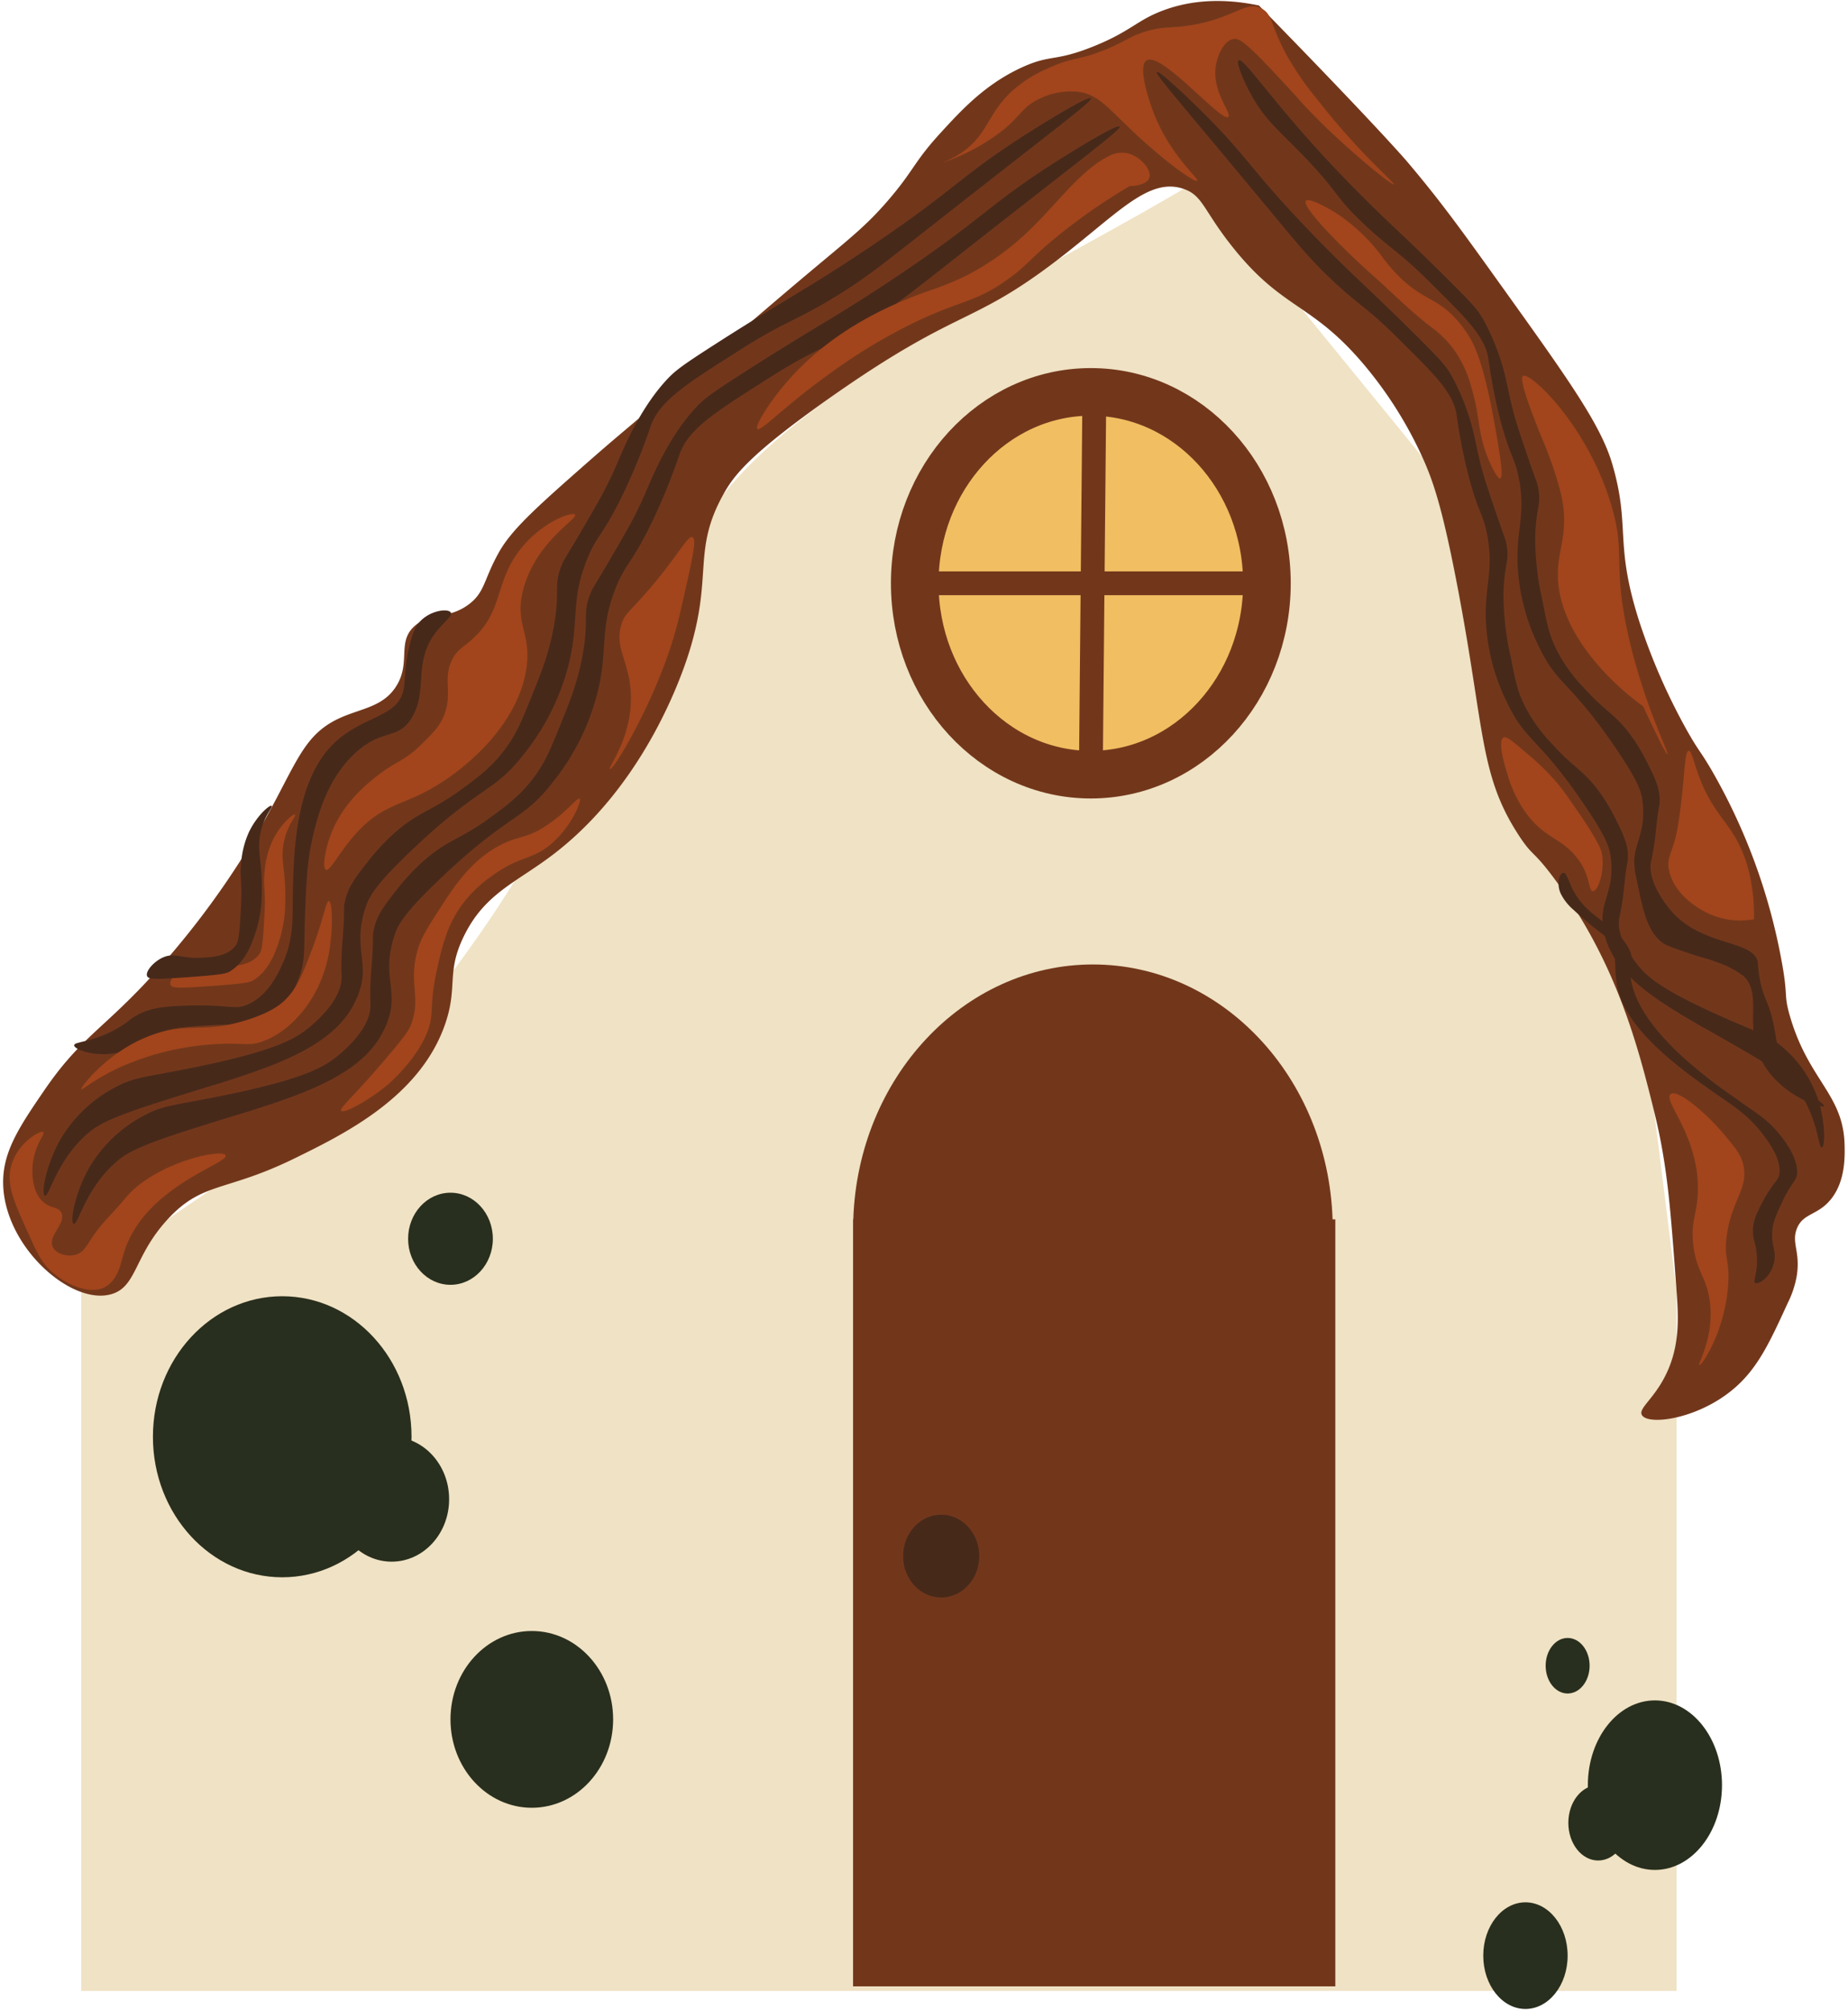 <svg xmlns="http://www.w3.org/2000/svg" width="388" height="422" fill="none" viewBox="0 0 388 422">
  <path fill="#F0E2C4" d="M251.355 37.947c-27.589 16.725-70.556 36.553-93.3 59.018-25.78 25.464-27.476 60.493-64.436 108.855-27.386 35.834-61.383 47.812-76.558 65.174v146.988h334.94V270.994l-16.142-129.39-84.504-103.657Z"/>
  <path fill="#72371B" d="M23.44 271.687c5.33-1.589 4.67-8.009 11.788-15.731 7.3-7.919 12.151-5.679 26.491-12.7 10.61-5.191 26.561-13 31.787-28.39 2.656-7.824.167-10.613 3.828-18.2 4.376-9.069 10.932-11.3 18.66-17.159 19.74-14.97 27.494-38.741 28.707-42.638 5.034-16.162.6-21.226 7.181-33.095 2.129-3.841 5.407-8.3 22.094-20.068 27.5-19.4 29.64-15.024 48.129-29.207 12.558-9.633 19.018-17.364 26.392-14.845 4.032 1.378 4.112 4.377 10.078 11.938 10.85 13.75 16.8 11.7 28.23 25.479a84.576 84.576 0 0 1 11.792 18.823c2.232 4.9 4.184 10.449 7.346 26.935 5.83 30.4 4.617 39.785 12.919 52.518 3.06 4.695 2.883 2.894 7.655 9.36 12.928 17.517 17.436 35.083 20.795 48.7 2.77 11.232 3.41 20.014 4.688 37.579.423 5.805.653 11.411-2.038 17.193-2.533 5.44-5.956 7.4-5.264 8.839 1.123 2.341 11.949 1 19.617-5.72 4.856-4.256 7.357-9.715 11.005-17.679a20.762 20.762 0 0 0 1.914-5.72c.815-5.095-1.13-6.877 0-9.879 1.276-3.39 4.382-2.776 7.177-6.24 3.052-3.783 2.929-8.956 2.871-11.439-.253-10.647-7.572-13.494-11.484-27.039-1.412-4.891-.213-3.673-1.913-12.48a125 125 0 0 0-14.612-39.284c-2.418-4.1-2.578-3.765-5-8.034a129.138 129.138 0 0 1-10.048-22.879c-5.409-16.786-1.8-19.877-5.742-33.28-2.413-8.216-9.264-17.783-22.966-36.917-8.559-11.953-12.968-18.11-20.1-26.52 0 0-6.109-7.206-31.1-32.758-9.3-1.936-15.867-.54-20.1 1.04-5.6 2.093-6.75 4.377-14.642 7.552-8.221 3.307-8.869 1.59-15.022 4.408-7.727 3.538-12.729 9-17.16 13.845-5.581 6.1-5.541 7.854-11.069 14.234-4.32 4.984-7.349 7.379-15.311 14.039-12.417 10.385-24.6 21.1-36.921 31.615-2.315 1.975-5.8 4.854-10.447 8.943-10.71 9.417-16.121 14.224-18.845 19.045-3.3 5.835-2.928 8.515-6.513 11.114-4.42 3.2-8.15 1.429-11.484 4.68-3.3 3.219-.7 7.268-3.349 11.96-2.767 4.893-7.663 5.011-12.44 7.279-8.2 3.9-9.016 10.8-18.18 26a178.034 178.034 0 0 1-22.963 30.164c-9.089 9.485-13.576 11.613-20.574 21.839C3.842 236.878.31 242.193.684 249.186c.695 12.955 14.438 24.982 22.756 22.501Z"/>
  <path fill="#47291A" d="M15.456 256.932c.942.467 2.476-7.782 9.57-13.519 3.335-2.7 10.24-4.866 23.914-9.091 3.094-.956 2.435-.717 3.845-1.17 10.985-3.53 23.423-7.685 27.741-16.778a15.226 15.226 0 0 0 1.562-4.644c.718-4.867-1.718-8.207.831-15.635.79-2.3 2.52-5.015 10.173-12.248 13.754-13 16.715-11.557 22.841-19.471a49.276 49.276 0 0 0 10.047-21.319c1.43-7.593.157-11.867 3.35-19.76 1.938-4.791 3-4.7 6.7-11.959.258-.507.736-1.472 1.308-2.681a130.595 130.595 0 0 0 5.391-13.438c1.993-5.375 7.795-8.918 19.138-16.12 9.057-5.75 11.015-5.654 19.617-10.92 6.085-3.724 9.516-6.472 19.138-14.039 27.623-21.72 34.808-26.953 34.45-27.559-.4-.68-9.6 4.936-14.833 8.32-11.438 7.4-13.525 10.361-26.676 19.542a363.378 363.378 0 0 1-16.907 11.093c-4.758 2.921-11.4 6.83-20.734 12.827-6.779 4.354-8.186 5.444-9.889 7.28-4.98 5.37-8.131 12.407-9.251 14.907-1.049 2.344-1.868 4.545-3.828 8.32-.435.839-1.079 2.049-3.508 6.24-4.865 8.393-4.873 8.012-5.423 9.36-1.8 4.4-.363 5.166-1.6 12.48-1 5.918-2.748 10.233-4.785 15.254-2.027 5-3.041 7.494-5.1 10.4-2.924 4.118-5.989 6.4-9.57 9.013-6.723 4.912-9.087 4.579-14.673 9.707a44.615 44.615 0 0 0-4.785 5.2c-2.85 3.615-4.532 5.75-5.1 9.013-.245 1.4.052 1.074-.319 6.24-.139 1.942-.255 3.012-.319 4.854-.084 2.411 0 3.935 0 4.507.005 4.819-5.593 9.479-6.7 10.4-3.086 2.568-7.482 5.115-25.2 8.666-9.76 1.957-11.788 1.857-15.949 4.16a28.869 28.869 0 0 0-11.165 10.747c-3.026 5.308-4.112 11.42-3.302 11.821Z"/>
  <path fill="#47291A" d="M9.4 251.02c.943.466 2.477-7.782 9.57-13.52 3.336-2.7 10.241-4.866 23.915-9.09 3.094-.956 2.435-.718 3.845-1.171 10.985-3.53 23.423-7.684 27.741-16.778a15.225 15.225 0 0 0 1.561-4.644c.718-4.867-1.718-8.207.831-15.635.79-2.3 2.52-5.014 10.174-12.247 13.754-13 16.715-11.558 22.84-19.472a49.261 49.261 0 0 0 10.048-21.319c1.429-7.593.156-11.866 3.349-19.759 1.939-4.791 3.006-4.7 6.7-11.959.257-.507.736-1.472 1.307-2.682a130.373 130.373 0 0 0 5.391-13.438c1.994-5.375 7.8-8.917 19.139-16.12 9.057-5.75 11.015-5.653 19.617-10.919 6.085-3.725 9.515-6.473 19.138-14.04 27.623-21.72 34.808-26.953 34.449-27.558-.4-.682-9.6 4.936-14.832 8.32-11.438 7.4-13.525 10.36-26.677 19.54A363.099 363.099 0 0 1 170.6 59.625c-4.758 2.92-11.4 6.829-20.735 12.826-6.779 4.354-8.185 5.445-9.888 7.28-4.981 5.369-8.132 12.408-9.251 14.907-1.049 2.344-1.868 4.545-3.828 8.32-.435.84-1.079 2.049-3.509 6.241-4.864 8.392-4.872 8.011-5.423 9.36-1.8 4.4-.362 5.166-1.6 12.48-1 5.918-2.747 10.233-4.784 15.253-2.027 5-3.041 7.494-5.1 10.4-2.924 4.118-5.989 6.4-9.57 9.014-6.723 4.911-9.087 4.579-14.674 9.706a44.91 44.91 0 0 0-4.784 5.2c-2.85 3.615-4.533 5.75-5.1 9.013-.245 1.4.052 1.073-.319 6.24-.14 1.941-.255 3.012-.319 4.853-.084 2.411 0 3.935 0 4.507 0 4.82-5.593 9.48-6.7 10.4-3.086 2.569-7.482 5.116-25.2 8.667-9.76 1.956-11.788 1.857-15.95 4.16a28.87 28.87 0 0 0-11.165 10.747c-3.024 5.309-4.113 11.42-3.3 11.822Z"/>
  <path fill="#47291A" d="M15.564 219.458c0 .942 4.892 2.724 9.89 1.386 3.246-.869 3.5-2.242 7.335-3.813 2.974-1.218 5.532-1.406 10.527-1.733 8.615-.565 9.264.729 12.122-.694 4.7-2.338 6.716-7.71 7.337-9.36 1.462-3.888.97-6.075 1.276-13.52.28-6.8.458-11.139 1.594-15.947.96-4.058 2.852-12.068 8.932-17.68 5.734-5.292 8.833-2.583 11.8-7.28 3.618-5.722.21-11.625 5.1-18.027 1.676-2.192 3.54-3.414 3.19-4.16-.44-.939-4.129-.567-6.38 1.733-.906.926-1.53 2.114-2.233 4.854-1.224 4.767-.949 7.46-1.276 9.36-1.109 6.436-9.434 5.512-15.63 12.48-7.128 8.015-7.467 22-7.656 29.814-.129 5.318.375 9.993-2.233 15.6-1.02 2.193-2.973 6.39-7.018 8.32-3.03 1.445-3.777-.03-13.717.347-4.764.18-6.968.609-9.25 1.733-2.154 1.06-2.2 1.668-4.785 3.12-5.218 2.935-8.929 2.644-8.925 3.467Z"/>
  <path fill="#A2451C" d="M35.8 206.745c.265.728 1.623.734 7.337.346 8.716-.591 9.411-.866 10.208-1.386 3.37-2.2 4.65-6.233 5.423-8.667a27.518 27.518 0 0 0 1.121-8.334c.137-6.176-1.185-8.2-.164-12.466.78-3.254 2.536-4.943 2.233-5.2-.373-.317-3.13 2.053-4.785 5.546a19.082 19.082 0 0 0-1.6 6.24c-.369 3.012.177 3.862 0 7.974-.349 8.118-.65 8.942-1.276 9.707-1.776 2.172-4.9 2.315-7.337 2.426-3.988.182-5.439-1.216-7.975 0-1.877.903-3.535 2.852-3.185 3.814Z"/>
  <path fill="#47291A" d="M30.876 204.897c.264.728 1.622.734 7.336.347 8.716-.591 9.411-.866 10.208-1.387 3.37-2.2 4.65-6.232 5.423-8.666a27.518 27.518 0 0 0 1.121-8.334c.137-6.176-1.185-8.2-.164-12.467.78-3.253 2.536-4.942 2.233-5.2-.373-.316-3.13 2.054-4.785 5.547a19.08 19.08 0 0 0-1.6 6.24c-.369 3.012.177 3.862 0 7.974-.349 8.118-.65 8.942-1.276 9.706-1.776 2.173-4.9 2.316-7.337 2.427-3.988.182-5.439-1.216-7.975 0-1.872.903-3.534 2.852-3.184 3.813Zm351.644 35.994c-.818.219-.8-6.778-5.563-12.68-2.242-2.776-7.392-5.732-17.6-11.53-2.311-1.312-1.824-1-2.874-1.616-8.181-4.769-17.422-10.3-19.484-18.463a13.207 13.207 0 0 1-.543-4.059c.16-4.1 2.592-6.4 1.683-12.906-.281-2.013-1.247-4.526-6.232-11.745-8.96-12.974-11.523-12.307-15.2-19.819a42.844 42.844 0 0 1-4.775-19.129c0-6.444 1.654-9.714.3-16.705-.819-4.244-1.68-4.35-3.52-10.914a93.832 93.832 0 0 1-.635-2.413 113.668 113.668 0 0 1-2.262-11.9c-.776-4.73-4.846-8.619-12.762-16.447-6.32-6.25-7.887-6.508-13.92-12.284-4.267-4.086-6.575-6.919-13.073-14.749-18.649-22.476-23.563-27.983-23.188-28.416.422-.487 6.876 5.68 10.515 9.34 7.961 8.008 9.173 10.782 18.226 20.536a307.513 307.513 0 0 0 11.745 11.961c3.335 3.2 8.013 7.533 14.52 14.033 4.723 4.72 5.675 5.85 6.75 7.642a48.867 48.867 0 0 1 5.1 13.758c.481 2.093.8 4.031 1.789 7.45.22.759.549 1.857 1.848 5.699 2.6 7.686 2.664 7.377 2.9 8.572.766 3.9-.486 4.28-.6 10.462a58.757 58.757 0 0 0 1.509 13.273c.859 4.427 1.289 6.64 2.49 9.367a32.24 32.24 0 0 0 6.238 9c4.6 5.164 6.519 5.3 10.181 10.445a38.586 38.586 0 0 1 3.016 5.067c1.718 3.441 2.732 5.472 2.7 8.234-.016 1.184-.2.867-.682 5.149-.18 1.608-.249 2.5-.474 4.016-.295 1.983-.589 3.212-.675 3.679-.726 3.934 3.015 8.7 3.754 9.641 2.062 2.627 5.167 5.461 18.684 11.4 7.447 3.274 9.069 3.541 12.024 6.136a24.825 24.825 0 0 1 7.244 10.691c1.602 4.86 1.548 10.036.846 10.224Z"/>
  <path fill="#47291A" d="M382.973 232.209c-.421.636-10.888-2.693-13.951-11.5-2.26-6.5.759-12.4-3-15.819a19.089 19.089 0 0 0-5.608-2.9c-2.02-.795-2.811-.855-5.423-1.734-3.461-1.164-5.192-1.747-6.061-2.426-3.126-2.445-4.012-6.823-5.266-13.018a16.458 16.458 0 0 1-.543-4.059c.16-4.1 2.592-6.4 1.683-12.906-.281-2.013-1.247-4.526-6.232-11.745-8.96-12.974-11.523-12.307-15.2-19.819a42.852 42.852 0 0 1-4.775-19.13c0-6.444 1.654-9.713.3-16.705-.819-4.244-1.68-4.35-3.52-10.913a97.124 97.124 0 0 1-.636-2.413 114.2 114.2 0 0 1-2.262-11.9c-.776-4.73-4.845-8.62-12.761-16.447-6.321-6.25-7.887-6.508-13.92-12.284-5.97-5.718-4.522-6.02-13.073-14.749-4.5-4.6-7.473-6.96-10.343-12.424-1.239-2.36-2.933-6.2-2.33-6.652.968-.73 6.715 8.134 18.226 20.536a307.146 307.146 0 0 0 11.745 11.96c3.335 3.2 8.013 7.533 14.52 14.034 4.723 4.718 5.675 5.85 6.75 7.64a48.899 48.899 0 0 1 5.1 13.759c.481 2.094.8 4.03 1.789 7.45.22.76.549 1.858 1.848 5.7 2.6 7.687 2.664 7.378 2.9 8.573.766 3.9-.486 4.279-.6 10.461a58.773 58.773 0 0 0 1.509 13.274c.859 4.426 1.289 6.64 2.49 9.366a32.24 32.24 0 0 0 6.238 9c4.6 5.165 6.519 5.3 10.181 10.445a38.586 38.586 0 0 1 3.016 5.067c1.718 3.441 2.732 5.473 2.7 8.235-.016 1.183-.2.867-.682 5.148-.18 1.609-.249 2.5-.474 4.017-.3 1.982-.589 3.212-.675 3.679-.726 3.933 3.015 8.7 3.754 9.641 6.487 8.263 17.908 6.485 18.684 11.4.081 1.493.278 2.977.591 4.439a23.08 23.08 0 0 0 1.275 3.814c1.547 3.737 1.7 6.764 2.233 9.013 1.918 8.151 10.197 12.298 9.803 12.892Zm-14.471 37.143c.671.454 3.439-1.287 4.025-4.595.382-2.151-.515-2.95-.45-5.754.049-2.173.7-3.627 2.006-6.445 2.248-4.861 3.366-4.581 3.235-6.792-.216-3.632-3.408-7.309-4.388-8.438-2.311-2.66-4.014-3.456-9.2-7.224a98.34 98.34 0 0 1-10.83-8.568c-2.586-2.475-7.689-7.36-9.8-13.315-1.994-5.615.883-5.954-1.538-9.81-2.95-4.7-8.188-5.738-11.227-11.443-1.041-1.955-1.335-3.539-1.973-3.713-.8-.22-1.672 1.924-.731 4.237a10.807 10.807 0 0 0 2.759 3.538 68.252 68.252 0 0 0 6.252 5.211c4.227 3.706 1.012 7.692 4.053 14.365 3.5 7.675 13.323 14.627 18.809 18.508 3.735 2.643 7.209 4.637 10.387 8.741 1.243 1.6 3.622 4.676 3.748 7.764.1 2.313-1.182 2-3.971 7.474-1.337 2.624-1.71 4.006-1.614 5.765.09 1.66.507 1.98.743 4.059.468 4.204-.879 6.039-.295 6.435Z"/>
  <path fill="#A2451C" d="M75.755 173.926c4.45-4.435 8.112-4.992 12.76-7.28 8.67-4.269 20.258-14.315 22.01-26.347 1.094-7.518-2.606-9.259-.638-16.64 2.648-9.934 11.462-14.7 10.845-15.6-.5-.726-6.872 1.406-11.483 7.28-5.418 6.9-3.508 12.734-9.85 18.64-2.114 1.967-3.4 2.321-4.5 4.587-1.95 4 .151 6.811-1.6 11.44-.917 2.427-2.3 3.791-4.786 6.24-3.74 3.687-5.109 3.362-9.25 6.587-2.406 1.873-7.89 6.256-10.208 13.52-.807 2.531-1.375 5.867-.638 6.24.952.481 3.117-4.46 7.338-8.667Zm69.654-61.142c.87.458.01 4.277-1.709 11.915-.754 3.348-1.38 6.126-2.233 9.013-4.026 13.617-12.674 28.15-13.4 27.734-.52-.3 5.12-7.12 4.33-16.659-.519-6.264-3.427-9.057-1.888-13.811.7-2.176 1.574-2.4 5.533-6.97 6.41-7.402 8.387-11.738 9.367-11.222ZM9.088 237.702c-.565-.534-5.322 2.163-6.7 6.933-1.136 3.935.516 7.59 3.51 14.214 1.835 4.062 2.753 6.093 4.784 7.973 3.15 2.915 8.573 5.332 11.8 3.12 2.293-1.571 2.83-4.482 3.462-6.668 4.1-14.136 22.128-18.956 21.414-20.707-.629-1.545-14.93 1.541-21.049 9-2.3 2.809-5.025 5.244-7.017 8.321-1.234 1.905-1.846 2.993-3.19 3.466-1.876.66-4.5-.114-5.1-1.733-.837-2.258 2.8-4.714 1.914-6.933-.6-1.489-2.394-.787-4.15-2.641-2.3-2.422-1.98-6.523-1.91-7.413.332-4.238 2.68-6.511 2.232-6.932ZM319.782 78.939c-1.019.72 2.376 9.13 4.147 13.52a78.348 78.348 0 0 1 3.509 10.053c2.829 10.424-1.6 13.355 0 21.84 2.585 13.736 17.544 23.92 17.545 23.921 3.878 8.313 4.936 10.138 5.1 10.053.4-.2-5.082-10.733-8.294-25.307-3.267-14.821-.392-16.594-3.509-27.04-4.992-16.756-17.117-28.011-18.498-27.04Zm30.942 150.801c1.362-1.248 7.4 3.834 11.165 8.32 2.455 2.929 3.682 4.393 4.147 6.587 1.055 4.978-2.5 7.279-3.509 14.907-.635 4.8.662 4.751.319 10.053-.635 9.835-5.561 17.209-6.061 16.987-.429-.191 3.135-5.665 2.233-13.174-.633-5.271-2.841-6.332-3.509-12.133-.559-4.854.759-6.1.957-10.747.504-11.817-7.344-19.331-5.742-20.8Zm17.545-36.747c.093-8.4-1.941-13.695-3.828-16.987-2.374-4.143-5.188-6.288-7.656-12.827-1.226-3.249-1.621-5.608-2.233-5.546-.989.1-.764 6.366-2.233 15.6-.9 5.634-2.47 6.52-1.914 9.36 1.068 5.444 6.574 8.311 7.724 8.91a15.943 15.943 0 0 0 10.14 1.49ZM209.731 27.978c4.439-3.232 4.668-5.492 8.612-7.28a14.605 14.605 0 0 1 8.294-1.387c4.4.714 6.124 3.652 12.76 9.707 6.122 5.587 11.576 9.4 11.958 8.929.41-.508-5.587-5.2-9.087-14.129-1.261-3.216-3.315-9.832-1.6-11.093 3-2.2 15.858 13.145 17.225 11.786.781-.775-3.693-5.5-2.552-11.093.362-1.773 1.515-4.738 3.509-5.2 1.344-.311 2.709.6 10.208 8.667 1.778 1.913 2.667 2.869 3.19 3.466 7.714 8.808 20.122 18.754 20.415 18.374.231-.3-7.352-6.62-15.949-17.68a62.968 62.968 0 0 1-6.7-9.707c-3.316-6.193-2.8-8.208-5.029-9.49-3.467-1.993-5.907 2.265-16.024 3.6-3.574.47-4.67.123-7.975 1.04-3.667 1.017-4.171 1.958-8.613 3.813-5.93 2.476-6.9 1.58-11.8 3.813a27.39 27.39 0 0 0-8.293 5.2c-5.084 4.842-4.977 9.148-10.527 12.827a20.246 20.246 0 0 1-4.147 2.08 42.3 42.3 0 0 0 12.125-6.243ZM17.06 228.7c.143.234 2.966-2.328 8.613-4.853a57.072 57.072 0 0 1 17.864-4.507c7.687-.71 8.533.664 12.44-1.04 5.812-2.536 8.96-7.769 9.89-9.36a28.07 28.07 0 0 0 3.508-11.094c.526-4.069.34-8.569-.319-8.666-.614-.091-1.115 3.73-3.509 10.053-1.993 5.265-3.144 8.217-5.742 10.747-.889.865-2.825 2.536-7.975 4.16-7.5 2.363-10.7 1.126-15.949 2.08-11.4 2.073-19.073 12.066-18.82 12.48Z"/>
  <path fill="#A2451C" d="M159.011 90.032c.665.716 5.658-4.758 14.993-11.44a115.105 115.105 0 0 1 19.139-11.44c9.01-4.178 11.714-3.765 18.183-8.32 3.936-2.772 4.594-4.094 9.569-8.32a125.836 125.836 0 0 1 16.269-11.44c.434-.011 3.609-.117 4.147-1.734.575-1.73-2.039-4.677-4.785-5.2a5.966 5.966 0 0 0-3.828.694c-5.972 3.039-10.839 10.064-16.8 15.726a55.88 55.88 0 0 1-12.865 9.234 63.034 63.034 0 0 1-8.613 3.466c-5.8 2.143-18.939 7.151-29.028 18.721-3.81 4.367-6.968 9.421-6.381 10.053ZM71.608 233.207c.453.708 5.67-2.024 9.888-5.547 0 0 5.525-4.728 7.975-10.4 1.966-4.552.427-5.268 2.233-13.52 1.045-4.777 2.053-9.185 5.1-13.52a26.016 26.016 0 0 1 6.38-6.24c6.161-4.572 8.723-3.224 13.078-7.28 3.958-3.686 5.9-8.579 5.423-9.014-.409-.372-2.5 2.6-6.662 5.433-4.778 3.25-6.149 2.136-10.563 4.621-5.909 3.325-9.292 8.606-12.44 13.52-2.479 3.868-3.718 5.8-4.467 8.666-1.742 6.672.911 9.642-1.276 15.254-.615 1.578-2.332 3.616-5.742 7.627-6.223 7.325-9.298 9.82-8.927 10.4Zm244.028-78.348c-1.376.885.7 7.188.956 7.974a25.732 25.732 0 0 0 4.147 8.32c4.085 5.245 7.547 4.753 10.975 9.785 2.146 3.149 1.833 6.191 2.742 6.162 1.054-.035 2.432-3.924 1.914-7.627-.116-.829-.436-2.425-5.742-10.054-1.778-2.556-2.69-3.861-3.828-5.2a49.993 49.993 0 0 0-6.061-5.893c-2.978-2.584-4.48-3.867-5.103-3.467ZM274.167 42.192c-.863 1.288 7.8 10.073 14.035 15.6 4.042 3.58 7.863 7.477 12.122 10.747a22.212 22.212 0 0 1 5.423 5.546 25.241 25.241 0 0 1 3.19 7.28c1.913 6.284 1.135 9.029 3.509 14.907.245.607 1.888 4.386 2.552 4.16.719-.245-.1-5.072-.957-10.053-2.568-14.881-4.77-18.584-6.061-20.454a21.923 21.923 0 0 0-4.172-4.781c-3.842-3.2-7.15-3.019-13.054-10.472a38.507 38.507 0 0 0-9.888-9.707c-2.344-1.51-6.183-3.544-6.699-2.773Z"/>
  <path fill="#F1BE62" stroke="#72371B" stroke-miterlimit="10" stroke-width="10" d="M229.027 162.635c20.419 0 36.971-17.989 36.971-40.179s-16.552-40.179-36.971-40.179c-20.418 0-36.971 17.989-36.971 40.179s16.553 40.179 36.971 40.179Z"/>
  <path fill="#72371B" d="M279.783 255.997c-.987-29.737-23.129-53.513-50.315-53.513-27.186 0-49.329 23.776-50.316 53.513h-.047v161.029H280.36V255.997h-.577Z"/>
  <path fill="#47291A" d="M197.609 335.389c4.418 0 7.999-3.892 7.999-8.693s-3.581-8.693-7.999-8.693c-4.417 0-7.999 3.892-7.999 8.693s3.582 8.693 7.999 8.693Z"/>
  <path stroke="#72371B" stroke-miterlimit="10" stroke-width="5" d="m229.027 162.634.705-76.217m-37.676 36.038h73.941"/>
  <path fill="#292F1E" d="M59.255 331.144c14.994 0 27.148-13.209 27.148-29.503s-12.154-29.503-27.148-29.503c-14.993 0-27.148 13.209-27.148 29.503s12.155 29.503 27.148 29.503Z"/>
  <path fill="#292F1E" d="M82.233 327.865c6.664 0 12.065-5.87 12.065-13.112 0-7.241-5.401-13.112-12.065-13.112-6.663 0-12.065 5.871-12.065 13.112 0 7.242 5.402 13.112 12.065 13.112Zm12.348-58.125c4.913 0 8.896-4.328 8.896-9.668 0-5.339-3.983-9.668-8.896-9.668s-8.896 4.329-8.896 9.668c0 5.34 3.983 9.668 8.896 9.668Zm17.075 109.792c9.431 0 17.075-8.308 17.075-18.557 0-10.249-7.644-18.557-17.075-18.557-9.43 0-17.075 8.308-17.075 18.557 0 10.249 7.645 18.557 17.075 18.557Zm235.806 13.051c7.778 0 14.083-7.968 14.083-17.797s-6.305-17.797-14.083-17.797c-7.778 0-14.083 7.968-14.083 17.797s6.305 17.797 14.083 17.797Z"/>
  <path fill="#292F1E" d="M335.542 390.603c3.457 0 6.259-3.541 6.259-7.909s-2.802-7.909-6.259-7.909c-3.456 0-6.259 3.541-6.259 7.909s2.803 7.909 6.259 7.909Zm-6.406-35.06c2.549 0 4.615-2.611 4.615-5.832 0-3.221-2.066-5.832-4.615-5.832-2.549 0-4.615 2.611-4.615 5.832 0 3.221 2.066 5.832 4.615 5.832Zm-8.858 66.228c4.892 0 8.858-5.012 8.858-11.194 0-6.182-3.966-11.194-8.858-11.194s-8.858 5.012-8.858 11.194c0 6.182 3.966 11.194 8.858 11.194Z"/>
</svg>
